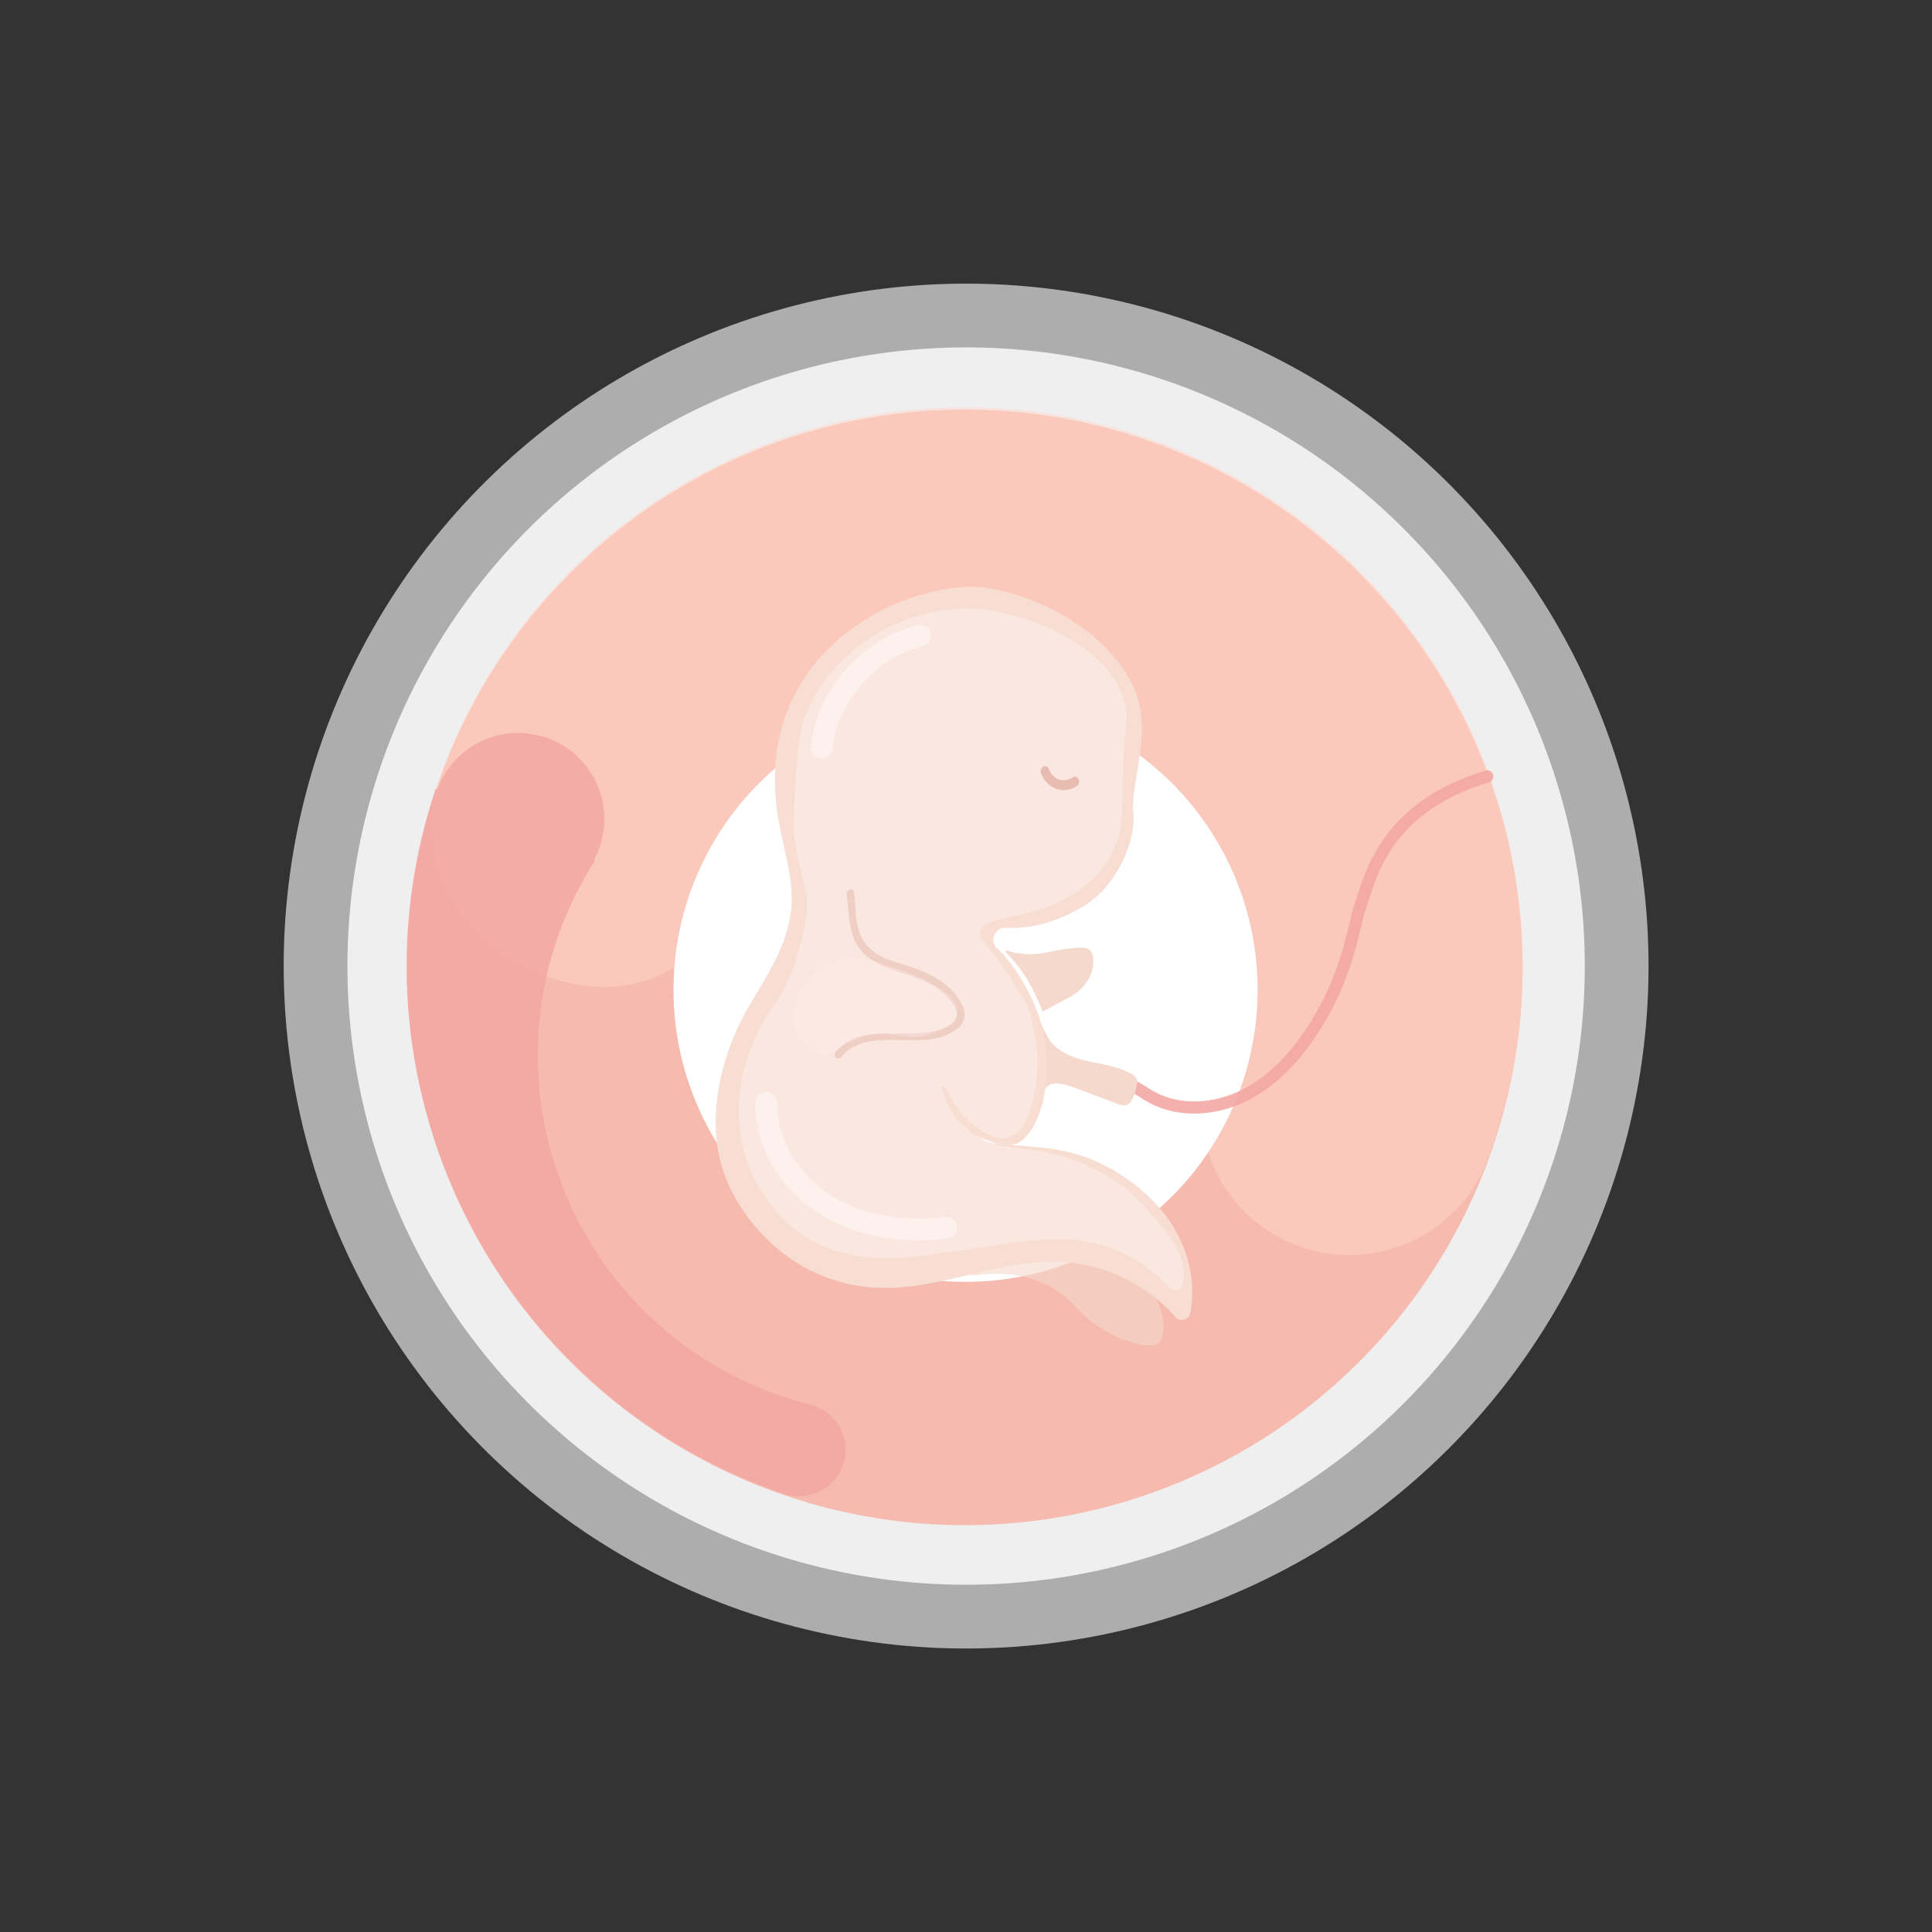 <?xml version="1.0" encoding="UTF-8"?>
<svg width="401px" height="401px" viewBox="0 0 401 401" version="1.1" xmlns="http://www.w3.org/2000/svg" xmlns:xlink="http://www.w3.org/1999/xlink">
    <rect x="0" y="0" width="401" height="401" fill="#333333" stroke="none"/>
    <title>4C0D9EF6-B101-4563-866B-9D2BD9833955</title>
    <g id="Ilustracje" stroke="none" stroke-width="1" fill="none" fill-rule="evenodd">
        <g id="Odcień-1" transform="translate(-3234, -390)">
            <g id="week5" transform="translate(3234, 390)">
                <circle id="Oval" fill="#FFFFFF" fill-rule="nonzero" opacity="0.8" transform="translate(200.525, 200.516) rotate(-45.53) translate(-200.525, -200.516) " cx="200.525" cy="200.516" r="128.408"></circle>
                <circle id="Oval" fill="#FFFFFF" fill-rule="nonzero" opacity="0.6" transform="translate(200.525, 200.516) rotate(-45.53) translate(-200.525, -200.516) " cx="200.525" cy="200.516" r="141.641"></circle>
                <circle id="Oval" fill="#F6BAAE" fill-rule="nonzero" transform="translate(200.246, 200.794) rotate(-45.53) translate(-200.246, -200.794) " cx="200.246" cy="200.794" r="115.768"></circle>
                <path d="M96.781,191.133 C107.703,204.095 128.2,209.867 141.641,199.556 C156.711,188.01 157.032,174.375 162.062,155.118 C169.616,126.098 222.206,143.158 241.525,166.066 C254.337,181.264 257.817,202.25 250.597,220.77 L250.597,220.77 C245.877,236.333 254.074,252.882 269.313,258.559 C284.553,264.235 301.579,257.082 308.191,242.224 C323.317,203.294 316.299,159.233 289.825,126.929 C263.352,94.626 221.529,79.088 180.385,86.271 C139.242,93.455 105.158,122.245 91.198,161.609 C87.771,171.75 89.888,182.943 96.781,191.133 L96.781,191.133 Z" id="Shape" fill="#FFD6CB" opacity="0.5"></path>
                <path d="M102.969,152.72 C109.881,150.881 117.223,153.34 121.633,158.97 C126.044,164.599 126.673,172.316 123.234,178.587 L123.479,178.656 C110.511,198.84 108.022,224.024 116.79,246.356 C125.558,268.688 144.516,285.451 167.753,291.421 C171.34,292.154 174.206,294.85 175.158,298.385 C176.109,301.921 174.984,305.691 172.249,308.126 C169.515,310.561 165.64,311.244 162.238,309.891 L162.238,309.891 C102.272,289.071 70.244,223.856 90.43,163.673 L90.744,163.881 C92.745,158.383 97.312,154.213 102.969,152.72 Z" id="Shape" fill="#F3A7A3" opacity="0.817"></path>
                <circle id="Oval" fill="#FFFFFF" fill-rule="nonzero" transform="translate(200.409, 205.439) rotate(-44.32) translate(-200.409, -205.439) " cx="200.409" cy="205.439" r="60.622"></circle>
                <path d="M308.707,161.155 C288.342,167.268 284.754,180.809 282.796,186.651 C281.537,190.327 280.845,194.161 279.762,197.888 C278.036,203.809 275.4,209.426 271.95,214.538 C268.349,219.876 263.766,224.717 257.943,227.519 C252.12,230.32 245.025,230.849 239.316,227.871 C237.282,226.807 235.463,225.353 233.367,224.409 C230.993,223.244 228.318,222.84 225.706,223.251 C225.586,223.142 225.404,223.142 225.284,223.251 C225.249,223.307 225.242,223.376 225.262,223.439 C225.283,223.502 225.33,223.553 225.391,223.578 C225.46,223.605 225.536,223.605 225.605,223.578 C225.698,223.54 225.768,223.461 225.794,223.364 C225.816,223.266 225.762,223.166 225.668,223.131 C225.606,223.121 225.544,223.152 225.515,223.208 C225.487,223.264 225.497,223.332 225.542,223.377" id="Shape" stroke="#F3A8A3" stroke-width="2.52" opacity="0.9" stroke-linecap="round" stroke-linejoin="round"></path>
                <path d="M217.289,214.891 C218.712,217.9 222.13,219.398 225.372,220.16 C228.614,220.921 232.058,221.242 234.915,222.955 C235.388,223.182 235.763,223.57 235.973,224.05 C236.051,224.398 236.051,224.759 235.973,225.108 C235.816,226.247 235.041,228.916 233.959,229.313 C233.221,229.482 232.448,229.386 231.774,229.042 L223.943,226.096 C222.527,225.561 217.497,223.383 216.798,226.568 C216.685,227.084 216.546,229.086 216.169,229.495 C215.791,229.905 215.262,228.387 214.853,227.94 C214.475,227.459 214.255,226.871 214.223,226.26 C214,223.807 214.013,221.338 214.261,218.888 L214.658,213.222 C214.727,212.266 214.028,209.414 214.696,208.665 C215.342,210.824 216.211,212.911 217.289,214.891 L217.289,214.891 Z" id="Shape" fill="#F5D9CC"></path>
                <path d="M241.261,277.439 C240.995,278.518 240.03,279.278 238.919,279.284 C233.952,279.284 227.286,275.695 223.54,271.553 C220.965,268.708 215.017,262.923 202.005,264.736 C199.524,265.082 207.991,256.256 205.681,255.293 C204.163,254.608 202.491,254.336 200.834,254.506 C202.313,252.876 204.447,251.988 206.575,251.421 C213.071,249.69 216.169,250.943 222.073,254.153 C230.295,258.636 243.559,267.978 241.261,277.439 Z" id="Shape" fill="#F5D9CC" opacity="0.6"></path>
                <path d="M195.842,226.99 C197.598,231.56 199.801,234.746 204.025,236.344 C206.669,237.345 206.575,237.339 209.408,237.572 C211.101,237.711 215.703,238.151 217.384,238.334 C226.43,239.316 234.487,243.836 240.562,250.609 C245.844,256.495 248.563,264.893 247.04,272.567 C246.907,273.221 246.413,273.742 245.767,273.911 C245.121,274.079 244.435,273.866 243.999,273.36 C238.132,266.728 229.914,262.639 221.085,261.959 C208.394,261.078 196.15,267.405 183.428,267.317 C169.748,267.222 158.027,259.259 151.788,247.09 C145.55,234.922 149.157,219.461 155.603,208.564 C159.097,202.659 162.578,197.472 163.932,190.749 C165.398,183.472 162.408,176.113 161.344,168.766 C156.245,133.709 190.082,119.563 205.297,122.107 C216.143,123.92 229.067,130.838 234.771,141.508 C239.87,151.052 234.531,162.056 235.23,168.741 C235.86,174.772 231.573,183.849 225.454,187.727 C215.973,193.72 209.011,192.398 208.123,192.606 C207.213,192.822 206.497,193.524 206.265,194.43 C206.032,195.337 206.321,196.297 207.015,196.924 C210.207,199.682 214.349,206.417 215.917,211.863 C219.694,225.038 214.815,238.05 209.42,237.591 C204.554,237.175 205.385,237.371 201.237,234.897 C198.851,233.442 196.962,229.842 195.842,226.99 Z" id="Shape" fill="#F8DED2"></path>
                <path d="M216.402,209.943 C214.425,205.171 213.04,202.156 208.847,197.705 C208.759,197.616 208.75,197.475 208.826,197.376 C208.902,197.276 209.04,197.247 209.15,197.308 C210.528,197.988 213.455,198.083 214.853,198.02 C217.031,197.925 219.36,197.044 223.037,196.761 C225.215,196.603 226.908,196.509 226.921,199.486 C226.921,201.375 226.172,204.781 221.601,207.192 L216.402,209.943 Z" id="Shape" fill="#F5D9CC"></path>
                <path d="M196.301,225.995 C195.93,225.234 195.332,225.416 195.577,226.222 C196.66,229.835 197.743,232.259 201.715,235.237 C204.863,237.61 210.257,238.214 214.179,238.68 C222.086,239.618 231.875,243.811 237.78,250.685 C242.275,255.916 246.687,260.128 245.441,266.649 C245.302,267.202 244.867,267.631 244.313,267.763 C243.759,267.895 243.177,267.709 242.803,267.279 C237.584,261.535 230.391,257.97 222.659,257.295 C211.573,256.407 194.526,261.361 183.421,261.147 C171.461,260.921 162.484,255.702 156.906,245.252 C151.329,234.802 152.072,220.6 160.834,208.388 C164.227,203.654 166.16,196.748 167.268,191.026 C168.464,184.831 164.851,178.574 164.75,172.241 C164.693,167.753 165.323,153.796 166.777,149.579 C171.908,134.647 189.553,123.718 206.436,126.847 C219.725,129.315 235.684,138.386 233.656,151.436 C232.662,157.85 233.656,169.496 231.95,174.344 C226.801,188.772 210.547,189.817 207.223,190.963 C206.577,191.193 205.917,191.383 205.247,191.529 C203.503,191.907 202.949,194.337 204.202,195.621 C207.028,198.504 211.214,205.354 211.919,206.43 C214.066,209.71 214.11,211.888 214.916,215.665 C216.118,221.261 214.916,235.501 208.545,236.225 C206.147,236.496 204.032,235.041 201.539,233.115 C200.141,232.02 197.806,229.048 196.301,225.995 Z" id="Shape" fill="#FFFFFF" opacity="0.28"></path>
                <path d="M216.091,160.567 C216.704,162.101 217.876,163.261 219.305,163.749 C220.734,164.237 222.281,164.006 223.547,163.115 C223.982,162.829 224.129,162.2 223.876,161.71 C223.622,161.219 223.063,161.054 222.628,161.34 C221.78,161.961 220.728,162.119 219.765,161.768 C218.802,161.417 218.031,160.595 217.667,159.532 C217.178,158.332 215.609,159.375 216.091,160.567 L216.091,160.567 Z" id="Shape" fill="#E8BCB1" fill-rule="nonzero"></path>
                <path d="M159.021,228.916 C158.889,237.515 164.209,245.668 171.53,250.181 C178.851,254.695 187.897,255.891 196.414,254.833" id="Shape" stroke="#FFFFFF" stroke-width="4.52" opacity="0.4" stroke-linecap="round"></path>
                <path d="M170.497,155.188 C171.807,144.284 180.324,134.603 190.975,131.896" id="Shape" stroke="#FFFFFF" stroke-width="4.52" opacity="0.4" stroke-linecap="round"></path>
                <path d="M175.716,185.656 C176.484,190.736 175.829,195.464 180.444,198.876 C185.058,202.288 191.265,202.023 195.709,206.122 C196.679,207.015 197.919,208.18 198.385,209.452 C199.235,211.768 197.296,212.983 195.363,213.619 C192.631,214.526 189.578,214.513 186.726,214.513 C181.841,214.513 176.61,214.217 173.355,218.523 C172.726,219.329 174.111,220.116 174.715,219.316 C178.656,214.104 187.658,216.597 193.33,215.684 C196.773,215.13 201.822,212.996 199.738,208.658 C197.22,203.446 191.322,201.274 186.197,199.795 C182.515,198.731 179.38,196.905 178.228,193.04 C177.447,190.415 177.642,187.872 177.233,185.203 C177.082,184.202 175.565,184.63 175.716,185.618 L175.716,185.656 Z" id="Shape" fill="#EFCEC4" fill-rule="nonzero"></path>
                <path d="M179.474,198.989 C180.759,199.246 182.022,199.602 183.251,200.053 C187.608,201.532 192.033,203.043 195.842,205.662 C196.748,206.232 197.529,206.979 198.139,207.859 C198.747,208.757 198.892,209.89 198.53,210.912 C198.114,211.9 197.151,212.53 196.226,213.071 C194.642,214.11 192.868,214.824 191.007,215.174 C188.42,215.52 185.826,214.607 183.22,214.544 C179.846,214.494 176.604,215.917 173.777,217.799 C173.244,218.213 172.643,218.532 172.002,218.743 C171.377,218.881 170.727,218.857 170.113,218.674 C166.966,217.849 164.901,214.532 164.819,211.284 C164.611,203.597 172.052,197.667 179.474,198.989 Z" id="Shape" fill="#FFEFEC" opacity="0.3"></path>
            </g>
        </g>
    </g>
</svg>